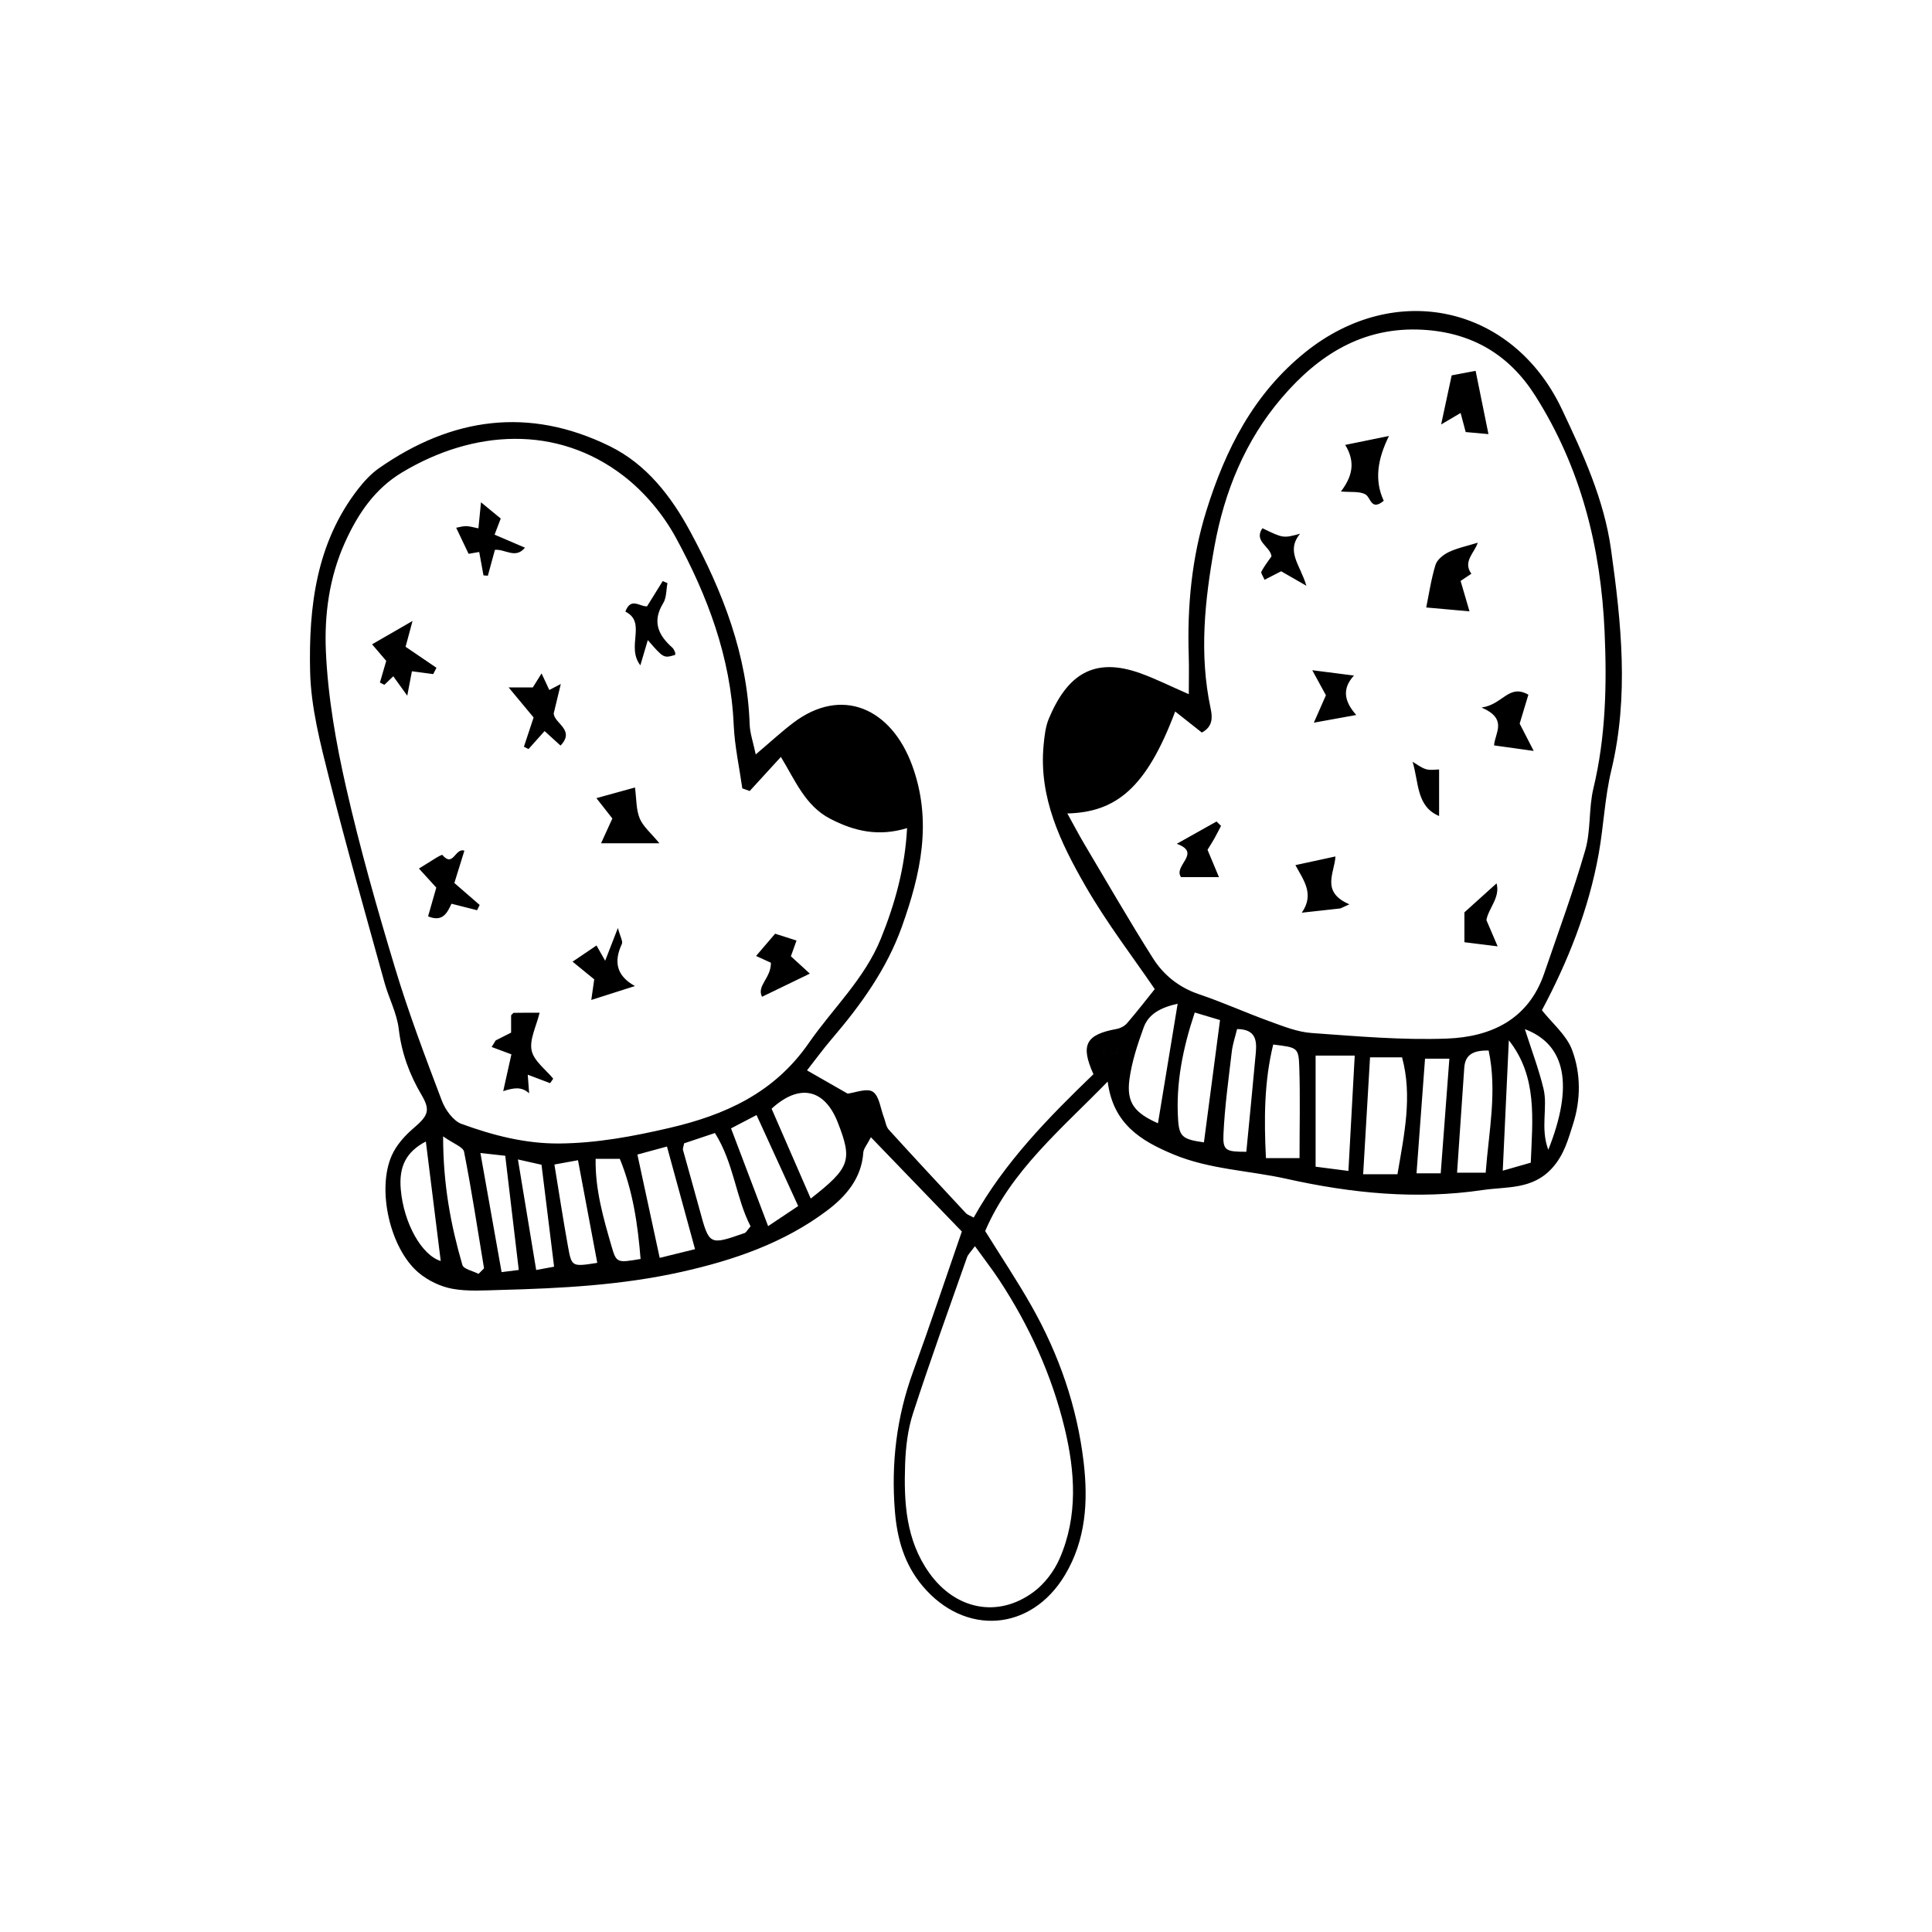 <?xml version="1.0" encoding="UTF-8"?>
<!-- Uploaded to: SVG Repo, www.svgrepo.com, Generator: SVG Repo Mixer Tools -->
<svg fill="#000000" width="800px" height="800px" version="1.1" viewBox="144 144 512 512" xmlns="http://www.w3.org/2000/svg">
 <path d="m344.28 343.93c3.805-3.219 6.75-5.953 9.941-8.375 12.863-9.754 25.957-3.879 31.508 11.273 5.414 14.773 2.273 28.777-2.719 42.75-4.019 11.25-10.883 20.746-18.57 29.734-2.293 2.68-4.379 5.547-6.574 8.348 3.656 2.09 7.082 4.055 10.762 6.16 1.965-0.223 5.098-1.535 6.68-0.5 1.727 1.137 2.023 4.453 2.941 6.82 0.418 1.082 0.551 2.418 1.27 3.215 6.769 7.453 13.633 14.816 20.496 22.188 0.301 0.328 0.812 0.465 2.023 1.125 8.176-14.637 19.836-26.535 31.738-37.992-3.516-7.777-2.004-10.504 6.106-11.984 0.996-0.18 2.137-0.754 2.785-1.512 2.641-3.059 5.109-6.262 7.356-9.055-5.668-8.34-12.715-17.48-18.41-27.398-6.566-11.43-12.383-23.434-11.039-37.336 0.227-2.352 0.492-4.828 1.391-6.973 4.867-11.594 11.879-16.453 24.293-11.98 4.012 1.445 7.848 3.375 12.785 5.527 0-3.805 0.09-7.023-0.016-10.23-0.422-13.043 0.789-25.926 4.676-38.391 5.062-16.234 12.488-30.961 26.227-42.012 23.875-19.199 54.949-12.363 67.965 15.074 5.68 11.977 11.195 23.977 13.039 37.156 2.727 19.477 4.801 38.988 0.082 58.578-1.727 7.18-2.019 14.691-3.32 21.992-2.66 14.977-8.297 28.895-15.07 41.586 2.793 3.535 6.492 6.578 7.965 10.461 2.394 6.309 2.359 13.312 0.266 19.793-1.273 3.949-2.312 7.992-5.441 11.496-5.246 5.883-12.148 4.961-18.484 5.906-17.477 2.59-34.781 0.867-51.988-2.973-10-2.231-20.41-2.469-30.059-6.508-8.52-3.566-15.914-8.02-17.332-19.266-12.344 12.68-25.605 23.617-32.469 39.613 4.242 6.828 8.508 13.199 12.277 19.859 7.285 12.863 12.086 26.691 13.816 41.363 1.219 10.34 0.629 20.652-4.977 29.98-8.969 14.938-26.484 16.188-37.691 2.883-4.906-5.828-6.762-12.605-7.352-19.879-1.012-12.594 0.43-24.863 4.785-36.82 4.418-12.121 8.488-24.371 12.957-37.258-7.359-7.633-15.434-16.008-24.098-24.988-1.082 2.106-1.949 3.047-2.016 4.047-0.453 6.856-4.641 11.648-9.566 15.359-11.465 8.645-24.867 13.215-38.742 16.305-15.75 3.508-31.801 4.344-47.871 4.762-4.246 0.109-8.602 0.438-12.723-0.312-3.148-0.574-6.457-2.176-8.922-4.242-7.586-6.352-11.16-22.051-7.133-31.094 1.195-2.684 3.371-5.16 5.637-7.106 3.961-3.394 4.711-4.75 2.266-8.902-3.215-5.453-5.305-11.109-6.051-17.488-0.492-4.195-2.641-8.176-3.785-12.328-4.977-18.027-10.117-36.016-14.676-54.148-2.332-9.273-4.816-18.801-5.031-28.266-0.395-17.129 1.617-34.102 12.73-48.391 1.598-2.051 3.445-4.051 5.562-5.527 19.234-13.41 39.625-16.34 61.078-5.824 9.855 4.832 16.379 13.402 21.402 22.707 8.59 15.91 15.105 32.633 15.715 51.102 0.098 2.363 0.934 4.68 1.605 7.894zm-1.602 9.699c-0.656-0.238-1.305-0.473-1.961-0.707-0.785-5.594-2.023-11.168-2.277-16.785-0.789-17.941-6.949-34.27-15.355-49.699-3.356-6.16-8.293-12.051-13.844-16.328-17.668-13.609-39.82-12.246-58.672-0.926-7.25 4.352-11.734 10.977-15.184 18.645-4.156 9.238-5.445 19.133-5.023 28.777 0.535 12.105 2.672 24.273 5.371 36.125 3.664 16.09 8.191 32.012 12.965 47.82 3.582 11.875 7.984 23.512 12.383 35.117 0.922 2.434 3.019 5.379 5.254 6.191 8.312 3.019 16.844 5.254 25.906 5.18 9.926-0.086 19.543-1.891 29.105-4.109 14.746-3.426 27.785-9.219 36.996-22.516 6.375-9.199 14.758-16.977 19.09-27.652 3.793-9.352 6.414-18.906 6.953-29.305-7.613 2.336-14.07 0.797-20.383-2.481-6.648-3.449-9.32-10.289-13.059-16.383-3.219 3.512-5.742 6.273-8.266 9.035zm84.18 5.949c1.805 3.254 3.109 5.762 4.555 8.195 5.992 10.078 11.844 20.238 18.113 30.145 2.84 4.488 6.918 7.773 12.207 9.562 6.352 2.144 12.488 4.934 18.801 7.215 3.594 1.301 7.305 2.801 11.043 3.062 11.945 0.852 23.961 1.926 35.895 1.477 11.602-0.438 21.562-5.004 25.75-17.262 3.715-10.867 7.703-21.66 10.887-32.684 1.508-5.219 0.883-11.027 2.156-16.348 3.281-13.684 3.582-27.469 2.973-41.414-0.984-22.469-6.289-43.629-18.434-62.734-6.856-10.781-16.695-16.66-29.738-17.402-15.93-0.902-27.73 6.734-37.383 18.027-9.668 11.305-15.215 24.836-17.855 39.484-2.559 14.211-4.07 28.457-1.004 42.828 0.473 2.223 0.707 4.805-2.328 6.402-2.312-1.824-4.625-3.652-7.062-5.578-7.629 20.309-15.66 26.684-28.574 27.023zm-24.492 114.67c-1.055 1.461-1.809 2.141-2.106 2.977-4.84 13.758-9.805 27.484-14.309 41.352-1.387 4.262-1.93 8.922-2.086 13.43-0.352 10.117 0.18 20.129 6.418 28.863 6.918 9.691 18.137 12.027 27.605 5.031 2.926-2.16 5.465-5.516 6.926-8.867 4.906-11.25 4.106-23.035 1.316-34.582-3.406-14.078-9.375-27.156-17.348-39.277-1.926-2.914-4.078-5.68-6.418-8.926zm-43.512-12.613c10.461-8.191 11.094-10.125 7.168-20.168-3.5-8.969-10.207-10.383-17.543-3.652 3.387 7.773 6.777 15.562 10.375 23.82zm148.22-37.434c-0.613 10.484-1.219 20.715-1.824 30.988h9.09c1.793-10.555 4.016-20.711 1.215-30.988h-8.48zm-181.78 22.797c-0.152 0.871-0.398 1.371-0.289 1.773 1.438 5.266 2.969 10.508 4.387 15.781 2.562 9.488 2.543 9.5 11.965 6.203 0.379-0.133 0.609-0.672 1.551-1.77-3.898-7.5-4.41-16.746-9.445-24.723-3.106 1.043-5.734 1.918-8.168 2.734zm176.05 7.309c0.59-10.777 1.117-20.43 1.672-30.57h-10.367v29.449c2.688 0.344 4.973 0.641 8.695 1.121zm-38.289-7.57c1.414-10.746 2.828-21.492 4.266-32.41-2.379-0.711-4.352-1.301-6.699-2.004-3.188 9.562-5.039 18.816-4.41 28.449 0.293 4.484 1.258 5.184 6.844 5.965zm25.336 4.176c0-8.398 0.191-16.242-0.066-24.066-0.176-5.266-0.465-5.254-6.914-6.035-2.402 9.82-2.445 19.758-1.926 30.102h8.906zm-160.2 24.129c-2.621-9.578-4.977-18.203-7.438-27.199-3.215 0.871-5.805 1.578-7.836 2.125 2.031 9.41 3.914 18.129 5.91 27.379 3.449-0.848 6.148-1.516 9.363-2.305zm122.68-33.363c1.703-10.316 3.406-20.668 5.219-31.684-4.535 1.031-7.707 2.711-9.008 6.301-1.621 4.469-3.148 9.09-3.773 13.77-0.816 6.152 1.371 8.871 7.562 11.613zm86.848 13.098c0.82-10.949 3.102-21.504 0.781-32.387-3.805-0.035-6.203 0.867-6.457 4.59-0.629 9.195-1.258 18.391-1.906 27.797h7.582zm-190.16 14.16c3.094-2.066 5.367-3.582 7.969-5.324-3.793-8.293-7.332-16.02-11.035-24.113-2.68 1.402-4.684 2.449-6.762 3.531 3.332 8.77 6.43 16.934 9.828 25.906zm126.73-19.699c0.875-9.082 1.727-17.613 2.504-26.148 0.301-3.301 0.059-6.344-4.953-6.379-0.48 1.988-1.164 3.969-1.406 6.004-0.855 7.305-1.879 14.609-2.207 21.945-0.184 4.289 0.684 4.566 6.062 4.578zm-203.47 32.348c0.484-0.488 0.973-0.973 1.457-1.461-1.707-10.305-3.281-20.637-5.289-30.883-0.25-1.293-2.805-2.141-5.559-4.09 0.004 12.844 2.055 23.555 5.109 34.078 0.32 1.105 2.801 1.586 4.281 2.356zm31.027-30.48c-0.125 8.246 2.062 15.707 4.211 23.145 1.301 4.492 1.492 4.438 7.703 3.387-0.73-9.125-2.051-18.113-5.5-26.531h-6.414zm-44.992-4.598c-5.18 2.731-7.184 6.559-6.644 12.707 0.789 8.992 5.547 17.426 10.59 18.965-1.312-10.527-2.633-21.098-3.945-31.672zm285.39 7.738c3.043-0.871 5.231-1.496 7.426-2.125 0.453-11.574 1.824-22.754-5.812-32.434-0.523 11.266-1.039 22.234-1.613 34.559zm-251.32-1.637c1.23 7.481 2.328 14.715 3.633 21.91 0.945 5.215 1.074 5.195 7.727 4.152-1.688-8.992-3.375-17.965-5.109-27.199-2.269 0.41-4.043 0.73-6.25 1.137zm228.47 2.336h6.41c0.781-10.379 1.527-20.223 2.293-30.379h-6.449c-0.746 10.055-1.48 19.98-2.254 30.379zm-248.08-5.383c1.98 11.129 3.773 21.219 5.613 31.562 1.656-0.207 2.988-0.371 4.551-0.57-1.203-10.176-2.367-19.977-3.586-30.266-1.617-0.172-3.414-0.371-6.578-0.727zm9.941 1.703c1.758 10.641 3.285 19.891 4.84 29.297 2.16-0.398 3.512-0.648 4.746-0.875-1.133-9.168-2.215-17.973-3.336-27.016-1.68-0.375-3.211-0.719-6.25-1.406zm266.85-34.531c1.773 5.566 3.688 10.586 4.938 15.766 1.199 4.984-0.902 10.398 1.273 16.207 6.809-17.102 4.602-27.906-6.211-31.973zm-108.02 6.516c-0.031-0.504-0.059-1.004-0.09-1.508-1.148 0.074-2.297 0.145-3.445 0.223 0.031 0.488 0.059 0.977 0.09 1.465 1.145-0.059 2.297-0.117 3.445-0.18zm-0.094-1.508c-1.148 0.074-2.297 0.145-3.445 0.223 0.031 0.488 0.059 0.977 0.09 1.465 1.148-0.059 2.297-0.117 3.445-0.176-0.027-0.504-0.059-1.008-0.09-1.512zm-159.83-9.328c-0.176 0.004-0.348 0.301-0.711 0.648v4.594c-1.367 0.691-2.727 1.379-4.082 2.066-0.359 0.586-0.715 1.164-1.074 1.742 2.074 0.77 4.152 1.547 5.234 1.949-0.922 4.141-1.477 6.625-2.172 9.758 2.828-0.918 4.828-1.258 6.871 0.559-0.168-2.238-0.262-3.488-0.367-4.918 2.418 0.91 4.176 1.57 5.93 2.238 0.273-0.395 0.551-0.789 0.82-1.184-2.012-2.473-5.148-4.715-5.723-7.488-0.605-2.926 1.238-6.359 2.117-9.996-2.625 0.004-4.738-0.004-6.844 0.031zm38.59-44.934c-2.238-2.727-4.309-4.41-5.215-6.578-0.973-2.336-0.848-5.129-1.258-8.207-3.238 0.898-6.398 1.77-10.223 2.82 1.879 2.398 3.117 3.981 4.227 5.394-1.152 2.523-2.109 4.625-2.996 6.57h15.465zm-59.078-46.508c-2.644-1.797-5.289-3.602-8.188-5.57 0.441-1.637 0.898-3.336 1.844-6.84-4.363 2.516-7.301 4.211-10.727 6.188 1.633 1.906 2.793 3.266 3.754 4.387-0.598 2.066-1.133 3.91-1.672 5.754 0.395 0.195 0.781 0.395 1.176 0.594 0.746-0.715 1.496-1.43 2.367-2.262 1.012 1.406 2.012 2.793 3.703 5.144 0.57-3.012 0.902-4.75 1.23-6.473 2.062 0.273 3.848 0.516 5.644 0.75 0.281-0.559 0.574-1.117 0.867-1.672zm10.754 64.246c0.23-0.465 0.465-0.926 0.695-1.391-2.207-1.914-4.414-3.828-6.711-5.828 0.898-2.883 1.77-5.684 2.66-8.559-2.488-0.84-2.918 4.559-5.82 1.152-0.266-0.312-3.797 2.156-6.227 3.578 1.863 2.047 3.266 3.582 4.602 5.055-0.754 2.648-1.449 5.066-2.18 7.621 3.777 1.547 5.004-0.734 6.203-3.344 2.606 0.656 4.691 1.184 6.777 1.715zm13.633-42.707c1.355-1.516 2.711-3.027 4.266-4.769 1.395 1.27 2.731 2.488 4.223 3.848 3.965-4.176-1.633-5.824-1.812-8.516 0.586-2.418 1.129-4.664 1.883-7.805-1.586 0.82-2.312 1.199-3.047 1.582-0.586-1.246-1.176-2.508-2.051-4.387-1.184 1.891-1.891 3.023-2.316 3.707h-6.414c2.867 3.449 4.75 5.719 6.621 7.969-0.855 2.578-1.715 5.164-2.57 7.75 0.41 0.199 0.816 0.414 1.219 0.621zm24.742 51.652c0.328-0.707-0.438-1.918-1.055-4.231-1.445 3.723-2.359 6.055-3.371 8.676-0.848-1.492-1.484-2.621-2.293-4.047-2.106 1.426-3.918 2.648-6.344 4.293 2.312 1.891 4.035 3.293 5.738 4.684-0.223 1.57-0.438 3.098-0.777 5.461 4.09-1.305 7.453-2.371 11.566-3.684-4.969-2.742-5.629-6.531-3.465-11.152zm-37.332-117.05c-0.289 2.898-0.469 4.758-0.684 6.906-1.395-0.273-2.309-0.57-3.231-0.59-0.863-0.016-1.723 0.266-2.66 0.434 1.203 2.527 2.227 4.676 3.289 6.906 0.762-0.133 1.855-0.324 2.812-0.488 0.414 2.246 0.777 4.227 1.137 6.207 0.383 0.031 0.77 0.055 1.152 0.086 0.629-2.312 1.266-4.625 1.875-6.856 2.699-0.266 5.453 2.504 7.965-0.578-2.938-1.258-5.477-2.348-8.055-3.449 0.699-1.84 1.117-2.934 1.633-4.273-1.449-1.195-2.953-2.43-5.234-4.305zm48.16 20.875c-1.395 2.246-2.785 4.492-4.156 6.699-1.984 0.102-4.281-2.508-5.742 1.395 5.742 2.871 0.109 9.23 3.969 14.234 0.82-2.769 1.344-4.555 1.977-6.688 4.195 4.828 4.195 4.828 7.246 3.926 0-0.227 0.07-0.488-0.016-0.68-0.191-0.434-0.371-0.926-0.711-1.223-3.769-3.336-5.426-6.953-2.438-11.809 0.891-1.449 0.781-3.523 1.129-5.305-0.422-0.184-0.84-0.367-1.258-0.551zm28.672 101.15c0.055 4.082-3.828 6.07-2.363 9.02 4.43-2.141 8.516-4.121 12.676-6.137-1.719-1.578-3.414-3.129-5.019-4.602 0.578-1.621 1.039-2.902 1.492-4.168-2.082-0.664-3.856-1.23-5.672-1.809-1.215 1.422-2.539 2.969-5.047 5.898 1.727 0.793 3.254 1.484 3.934 1.797zm179.63-108.83c-1.426 0.676-3.094 2.019-3.516 3.41-1.18 3.879-1.762 7.934-2.453 11.27 3.703 0.332 7.289 0.656 11.473 1.027-0.77-2.629-1.535-5.25-2.359-8.062 0.91-0.609 1.883-1.258 2.856-1.91-2.379-3.219 0.883-5.594 1.684-8.223-2.816 0.875-5.387 1.398-7.684 2.488zm-2.016-33.82c2.016-1.188 3.566-2.106 5.164-3.047 0.473 1.789 0.891 3.352 1.344 5.059 2.16 0.195 4.062 0.367 6.031 0.543-1.176-5.777-2.246-11.09-3.402-16.766-2.102 0.398-4.785 0.902-6.344 1.199-0.988 4.606-1.816 8.441-2.793 13.012zm-13.824 3.051c-4.375 0.891-7.629 1.559-11.594 2.363 2.941 4.801 1.668 8.637-1.137 12.348 2.644 0.238 4.863-0.102 6.453 0.742 1.484 0.785 1.484 4.543 4.891 1.719-2.512-5.41-1.68-10.969 1.387-17.172zm-10.484 124.11c-7.715-3.285-3.883-8.422-3.707-12.68-3.629 0.785-6.82 1.477-10.602 2.297 2.074 3.891 5.16 7.637 1.684 12.609 4.062-0.449 7.148-0.789 10.238-1.133 0.793-0.363 1.59-0.727 2.387-1.094zm45.121-47.883c0.742-2.465 1.48-4.922 2.309-7.668-5.219-2.949-6.723 2.606-12.402 3.406 7.082 3.062 3.5 6.758 3.309 10.035 3.176 0.441 6.019 0.84 10.504 1.465-1.633-3.168-2.676-5.203-3.719-7.238zm-80.332 25.938c-3.133 1.758-6.266 3.516-10.539 5.914 6.762 2.438-1.031 5.805 1.125 8.832h10.055c-1.133-2.707-2.055-4.902-3.031-7.246 0.562-0.926 1.211-1.914 1.789-2.941 0.629-1.113 1.199-2.262 1.793-3.394-0.402-0.395-0.793-0.777-1.191-1.164zm14.57-70.277c-0.902 1.316-1.926 2.609-2.68 4.047-0.203 0.383 0.434 1.203 0.832 2.18 1.586-0.816 3.004-1.547 4.398-2.262 1.809 1.039 3.598 2.066 6.691 3.844-1.652-5.613-5.531-9.09-1.676-13.789-4.465 1.203-4.469 1.203-9.977-1.461-2.387 3.484 2.066 4.766 2.41 7.441zm21.844 31.598c-3.84-0.488-6.938-0.887-11.047-1.41 1.586 2.906 2.66 4.867 3.621 6.637-1.023 2.324-1.93 4.379-3.203 7.266 4.102-0.746 7.203-1.305 11.238-2.039-3.191-3.594-3.824-6.941-0.609-10.453zm29.273 70.672c2.625 0.328 5.062 0.629 8.812 1.094-1.215-2.832-2.055-4.805-2.984-6.961 0.551-3.141 3.719-5.969 2.695-9.734-2.762 2.488-5.379 4.852-8.523 7.688v7.914zm-6.703-45.777c-0.852 0-2.231 0.266-3.438-0.07-1.281-0.359-2.402-1.289-3.594-1.977 1.688 5.473 0.953 11.824 7.027 14.379 0.004-4.379 0.004-8.371 0.004-12.332z"/>
</svg>